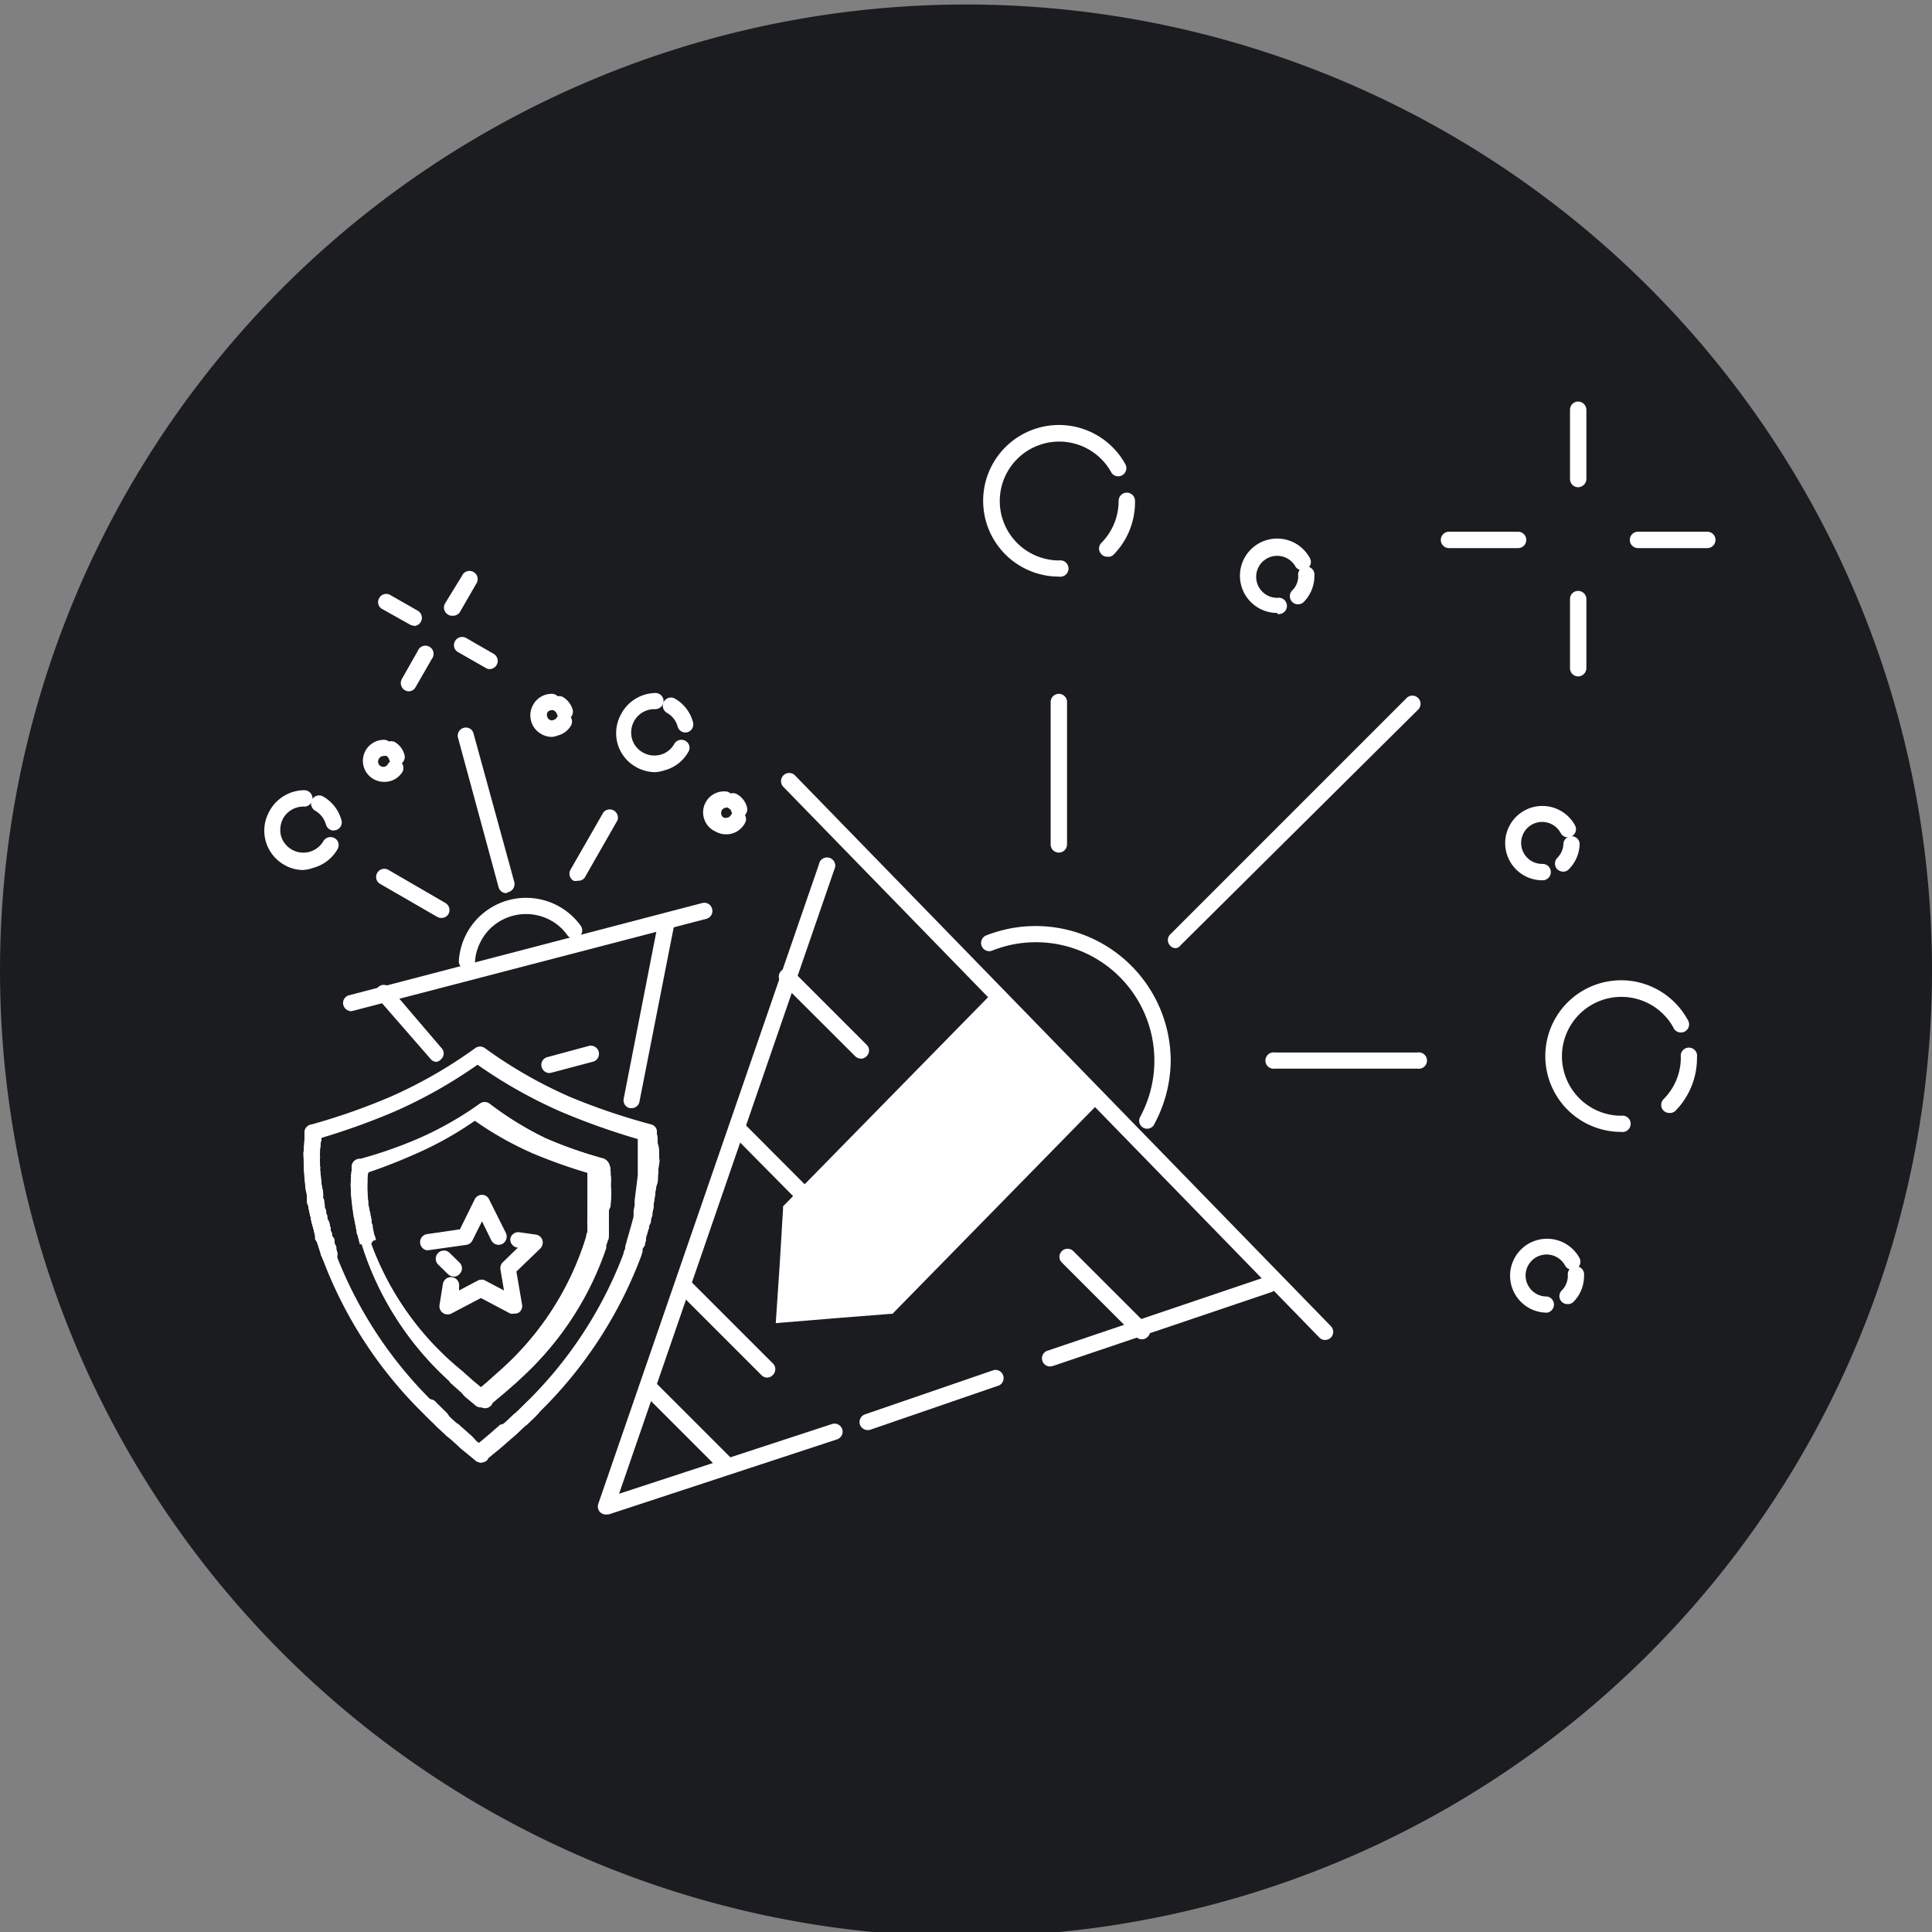 <svg width="92" height="92" fill="none" xmlns="http://www.w3.org/2000/svg"><rect width="100%" height="100%" fill="#808080" stroke="none"/><path d="M92 46A46 46 0 1 1 .001 46 46 46 0 0 1 92 46Z" fill="#1A1C20"/><path d="M28.86 72.121a.41.41 0 0 1-.28-.11.39.39 0 0 1-.09-.4L39 41.151a.388.388 0 0 1 .51-.298.389.389 0 0 1 .22.548l-10.25 29.73 10.14-3.32a.384.384 0 1 1 .24.73L29 72.111l-.14.01ZM41.32 68.1a.4.4 0 0 1-.37-.26.39.39 0 0 1 .24-.49l6.14-2.11a.39.39 0 0 1 .25.73l-6.13 2.11a.32.32 0 0 1-.13.02ZM50 65.07a.38.38 0 0 1-.36-.26.38.38 0 0 1 .24-.49l10.35-3.5a.39.39 0 1 1 .25.73l-10.35 3.5-.13.02Z" fill="#fff"/><path d="M63.092 63.808a.358.358 0 0 1-.27-.12l-25.54-26.24a.39.39 0 0 1 .56-.54l25.53 26.24a.39.39 0 0 1 0 .55.39.39 0 0 1-.28.11ZM56.001 45.15a.35.35 0 0 1-.27-.11.38.38 0 0 1 0-.55l11.27-11.27a.39.39 0 0 1 .55.55L56.231 45a.35.35 0 0 1-.23.15Zm-5.58-4.55a.39.39 0 0 1-.39-.38v-6.79a.39.39 0 0 1 .78 0v6.79a.39.39 0 0 1-.39.38ZM67.5 50.888h-6.79a.39.39 0 1 1 0-.77h6.79a.39.39 0 1 1 0 .77Zm7.652-27.687a.39.39 0 0 1-.39-.39v-3.3a.39.39 0 0 1 .39-.39.4.4 0 0 1 .39.39v3.3a.4.4 0 0 1-.39.39Zm0 9.009a.39.39 0 0 1-.39-.39v-3.3a.379.379 0 0 1 .39-.38.39.39 0 0 1 .39.38v3.3a.4.4 0 0 1-.39.39ZM72.31 26.1H69a.39.39 0 1 1 0-.78h3.29a.39.39 0 0 1 0 .78h.02Zm8.97 0H78a.39.39 0 1 1 0-.78h3.3a.39.39 0 0 1 0 .78h-.02Zm-28.562.41a.358.358 0 0 1-.27-.12.38.38 0 0 1 0-.54 2.84 2.84 0 0 0 .82-2 .39.39 0 1 1 .78 0 3.559 3.559 0 0 1-1 2.54.36.36 0 0 1-.33.12Zm-2.288.948a3.61 3.61 0 1 1 3.16-5.35.39.39 0 0 1-.448.559.38.38 0 0 1-.233-.189 2.83 2.83 0 1 0-2.48 4.21.39.39 0 1 1 0 .77Zm29.059 25.541a.4.4 0 0 1-.27-.11.39.39 0 0 1 0-.55 2.8 2.8 0 0 0 .82-2 .39.39 0 1 1 .77 0 3.59 3.59 0 0 1-1 2.53.39.39 0 0 1-.32.13Zm-2.29.901a3.61 3.61 0 1 1 3.16-5.35.388.388 0 0 1-.13.57.39.39 0 0 1-.55-.2 2.83 2.83 0 1 0-2.48 4.21.39.39 0 1 1 0 .77ZM74.44 41.508a.43.43 0 0 1-.28-.11.39.39 0 0 1 0-.55 1 1 0 0 0 .29-.7.39.39 0 0 1 .77 0 1.74 1.74 0 0 1-.51 1.24.358.358 0 0 1-.27.12Z" fill="#fff"/><path d="M73.458 41.919a1.77 1.77 0 1 1 1.54-2.62.379.379 0 0 1-.15.52.382.382 0 0 1-.53-.15 1 1 0 1 0-.86 1.47.39.39 0 1 1 0 .78ZM61.81 28.779a.39.39 0 0 1-.28-.66.94.94 0 0 0 .29-.69.389.389 0 0 1 .549-.416.389.389 0 0 1 .221.416c0 .464-.183.91-.51 1.24a.39.39 0 0 1-.27.11Z" fill="#fff"/><path d="M60.83 29.188a1.771 1.771 0 1 1 1.54-2.62.38.38 0 0 1-.15.53.39.39 0 0 1-.52-.1 1 1 0 1 0-.87 1.47.39.39 0 1 1 0 .77v-.05ZM74.64 62.1a.38.38 0 0 1-.27-.65 1 1 0 0 0 .29-.7.39.39 0 1 1 .77 0 1.74 1.74 0 0 1-.51 1.25.377.377 0 0 1-.28.1Z" fill="#fff"/><path d="M73.67 62.508a1.76 1.76 0 1 1 1.54-2.61.381.381 0 0 1-.15.52.39.39 0 0 1-.53-.15 1 1 0 1 0-.86 1.47.39.39 0 0 1 0 .77Zm-39.14 7.57a.43.43 0 0 1-.28-.11l-3.56-3.56a.39.39 0 1 1 .55-.55l3.56 3.56a.39.39 0 0 1 0 .55.39.39 0 0 1-.27.11Zm-17.8-21.926a.4.4 0 0 1-.38-.29.381.381 0 0 1 .28-.47l16.81-4.39a.38.38 0 0 1 .47.28.379.379 0 0 1-.27.47l-16.82 4.38-.09.02Z" fill="#fff"/><path d="M20.8 50.562a.359.359 0 0 1-.29-.13L18 47.552a.38.38 0 0 1 0-.54.39.39 0 0 1 .55 0l2.46 2.88a.368.368 0 0 1 0 .54.38.38 0 0 1-.21.13Zm9.3 2.208H30a.38.38 0 0 1-.3-.45l1.61-8.24a.39.39 0 1 1 .76.14l-1.62 8.24a.38.38 0 0 1-.35.31Zm-5.99-10.239a.38.38 0 0 1-.37-.29l-1.93-7.11a.381.381 0 0 1 .27-.47.371.371 0 0 1 .47.27l1.94 7.07a.4.4 0 0 1-.28.48l-.1.05Zm-3.109 1.179a.39.39 0 0 1-.2-.06l-2.7-1.56a.38.38 0 0 1-.14-.52.39.39 0 0 1 .53-.15l2.72 1.58a.39.39 0 0 1 .14.53.38.38 0 0 1-.35.18Zm6.498-1.77a.34.34 0 0 1-.19 0 .39.39 0 0 1-.14-.53l1.56-2.72a.39.39 0 0 1 .67.38l-1.56 2.73a.389.389 0 0 1-.34.14Zm-7.79-12.15a.34.34 0 0 1-.19-.05l-1.32-.74a.367.367 0 0 1-.191-.38.369.369 0 0 1 .05-.14.38.38 0 0 1 .52-.15l1.33.76a.39.39 0 0 1-.2.72v-.02Zm3.619 2.071a.32.32 0 0 1-.19-.05l-1.33-.76a.379.379 0 0 1-.14-.52.39.39 0 0 1 .53-.15l1.32.76a.39.39 0 0 1-.19.72Zm-3.856 1.059a.41.41 0 0 1-.19-.05.4.4 0 0 1-.15-.53l.76-1.34a.39.39 0 1 1 .67.38l-.76 1.32a.38.38 0 0 1-.33.22Zm2.058-3.6a.32.32 0 0 1-.19-.05.39.39 0 0 1-.15-.53l.81-1.32a.389.389 0 0 1 .553-.18.39.39 0 0 1 .117.57l-.76 1.32a.39.39 0 0 1-.38.19Zm-5.64 10.23a.39.39 0 0 1-.37-.29 1.1 1.1 0 0 0-.52-.66.4.4 0 0 1-.14-.53.39.39 0 0 1 .53-.14 1.858 1.858 0 0 1 .87 1.13.379.379 0 0 1-.27.47l-.1.02Z" fill="#fff"/><path d="M14.45 41.429a1.77 1.77 0 0 1-.92-.25 1.87 1.87 0 0 1-.7-2.55 1.9 1.9 0 0 1 1.66-1 .39.39 0 0 1 0 .78 1.11 1.11 0 0 0-1 .55 1.17 1.17 0 0 0-.11.84 1.11 1.11 0 0 0 1.356.765 1.1 1.1 0 0 0 .665-.515.4.4 0 0 1 .53-.14.381.381 0 0 1 .14.53 1.89 1.89 0 0 1-1.13.88 2.069 2.069 0 0 1-.49.11Zm18.19-6.549a.38.38 0 0 1-.37-.28 1.07 1.07 0 0 0-.52-.66.39.39 0 0 1 .247-.721c.051.007.1.025.143.051a1.82 1.82 0 0 1 .86 1.12.39.39 0 0 1-.27.48l-.09.01Z" fill="#fff"/><path d="M31.2 36.77a1.87 1.87 0 0 1-.92-.25 1.84 1.84 0 0 1-.88-1.14 1.86 1.86 0 0 1 .18-1.38 1.88 1.88 0 0 1 1.63-1 .39.39 0 0 1 .39.39.4.4 0 0 1-.4.38 1.1 1.1 0 0 0-1 .56c-.141.253-.18.55-.11.83a1.089 1.089 0 0 0 .52.67c.254.146.556.186.84.11a1.07 1.07 0 0 0 .66-.52.39.39 0 0 1 .53-.14.37.37 0 0 1 .14.52 1.841 1.841 0 0 1-1.13.88c-.146.05-.297.08-.45.09Zm-4.31-2.488a.38.38 0 0 1-.37-.28.26.26 0 0 0-.12-.15.39.39 0 0 1 .39-.67c.232.134.404.353.48.61a.4.4 0 0 1-.27.48l-.11.01Z" fill="#fff"/><path d="M26.28 35.09a1 1 0 0 1-.51-.14.999.999 0 0 1-.48-.62 1.001 1.001 0 0 1 .1-.77 1 1 0 0 1 .89-.52.39.39 0 1 1 0 .78.23.23 0 0 0-.22.12.25.25 0 0 0 0 .19.23.23 0 0 0 .12.15.21.21 0 0 0 .19 0 .29.29 0 0 0 .15-.12.381.381 0 0 1 .52-.14.39.39 0 0 1 .15.53 1 1 0 0 1-.62.47.838.838 0 0 1-.29.07Zm-7.39 1.33a.38.38 0 0 1-.37-.28.26.26 0 0 0-.12-.14.39.39 0 0 1 .39-.67 1 1 0 0 1 .47.61.39.39 0 0 1-.27.48h-.1Z" fill="#fff"/><path d="M18.281 37.23a1 1 0 1 1 0-2 .371.371 0 0 1 .38.39.4.4 0 0 1-.39.38.26.26 0 0 0-.22.12.251.251 0 0 0 .175.396.251.251 0 0 0 .255-.145.392.392 0 0 1 .68.39 1 1 0 0 1-.88.47Zm16.92 1.698a.38.38 0 0 1-.37-.28.23.23 0 0 0-.12-.15.39.39 0 0 1-.14-.53.378.378 0 0 1 .378-.196.38.38 0 0 1 .142.046 1 1 0 0 1 .48.62.381.381 0 0 1-.27.47l-.1.02Z" fill="#fff"/><path d="M34.58 39.73a1 1 0 0 1-.5-.13 1 1 0 0 1 .51-1.91.39.39 0 0 1 0 .77.25.25 0 0 0-.24.32.21.21 0 0 0 .11.15.25.25 0 0 0 .19 0 .22.22 0 0 0 .15-.11.4.4 0 0 1 .53-.15.381.381 0 0 1 .14.53 1 1 0 0 1-.89.53Zm2.551 20.451-.19 2.82a.07.07 0 0 0 .06 0l2.79-.23 2.65-.21a.09.09 0 0 0 .06 0l10-10.21a.08.08 0 0 0 0-.11l-5.1-5a.07.07 0 0 0-.055-.026.07.07 0 0 0-.055.026l-10 10.2a.09.09 0 0 0 0 .06l-.16 2.68ZM26.16 51.098a.39.39 0 0 1-.33-.584.38.38 0 0 1 .24-.176l2-.54a.39.39 0 0 1 .2.75l-2 .53-.11.02ZM14.9 54.46h-.05a.4.4 0 0 1-.34-.43h.39-.39a.38.38 0 0 1 .43-.32.38.38 0 0 1 .33.43h-.36l.36.06a.39.39 0 0 1-.37.26Z" fill="#fff"/><path d="M14.9 54.399h-.05a.38.38 0 0 1-.33-.38v-.02a.39.39 0 0 1 .43-.34.37.37 0 0 1 .34.36v.09a.4.4 0 0 1-.39.29Z" fill="#fff"/><path d="M14.902 54.421h-.05a.38.38 0 0 1-.34-.37v-.05a.38.38 0 0 1 .44-.32.39.39 0 0 1 .33.38.13.13 0 0 1 0 .06.4.4 0 0 1-.38.3Z" fill="#fff"/><path d="M14.891 54.482a.37.37 0 0 1-.34-.38v-.1a.39.39 0 0 1 .44-.33.39.39 0 0 1 .33.38v.06a.39.39 0 0 1-.43.37Z" fill="#fff"/><path d="M14.88 54.56a.38.38 0 0 1-.34-.38h.38l-.38-.06a.39.39 0 0 1 .76-.062.38.38 0 0 1 .01.152h-.38l.38.06a.38.38 0 0 1-.43.29Z" fill="#fff"/><path d="M14.89 54.528h-.05a.4.4 0 0 1-.34-.39v-.08a.38.38 0 0 1 .43-.34.39.39 0 0 1 .34.38v.09a.39.39 0 0 1-.38.34Z" fill="#fff"/><path d="M14.911 54.33h-.06a.38.38 0 0 1-.32-.38v-.09a.368.368 0 0 1 .44-.31.38.38 0 0 1 .32.38V54a.38.38 0 0 1-.38.33Zm15.969.001a.39.39 0 0 1-.38-.33.13.13 0 0 1 0-.06.4.4 0 0 1 .465-.392.372.372 0 0 1 .295.292v.06a.38.38 0 0 1-.33.38l-.05.05Z" fill="#fff"/><path d="M30.879 54.34a.39.39 0 0 1-.38-.34.39.39 0 0 1 .29-.45.39.39 0 0 1 .45.29.37.37 0 0 1-.31.44l-.05.06Zm-15.969.009h-.06a.244.244 0 0 1-.12 0 .38.38 0 0 1-.21-.32.132.132 0 0 1 0-.06l.76.12a.4.4 0 0 1-.37.26Z" fill="#fff"/><path d="M30.88 54.36a.39.39 0 0 1-.38-.36.381.381 0 0 1 .33-.43.38.38 0 0 1 .43.32.4.4 0 0 1-.33.44l-.05.03Zm-15.97-.02h-.06a.39.39 0 0 1 .1-.77.39.39 0 0 1 .35.42.38.38 0 0 1-.39.35Zm-.07 1.05a.4.4 0 0 1-.38-.39v-.1a.38.38 0 0 1 .39-.38.4.4 0 0 1 .38.39V55a.39.39 0 0 1-.39.39Z" fill="#fff"/><path d="M14.85 55.1a.39.39 0 0 1-.37-.39v-.09a.39.39 0 0 1 .39-.37.39.39 0 0 1 .37.39v.08a.39.39 0 0 1-.39.38Z" fill="#fff"/><path d="M14.85 55.151a.378.378 0 0 1-.38-.4.4.4 0 0 1 .542-.354.361.361 0 0 1 .227.344v.06a.38.38 0 0 1-.39.35Z" fill="#fff"/><path d="M15.239 54.629h-.77a.39.39 0 0 1 .77 0v.05-.05Z" fill="#fff"/><path d="M14.839 55.24a.39.39 0 0 1-.37-.39v-.09a.39.39 0 0 1 .4-.37.38.38 0 0 1 .37.38v.1a.4.4 0 0 1-.4.37Z" fill="#fff"/><path d="M14.84 55.3a.4.4 0 0 1-.38-.39v-.07a.38.38 0 0 1 .38-.38.4.4 0 0 1 .38.39.39.39 0 0 1-.38.45Z" fill="#fff"/><path d="M14.85 55.002a.39.39 0 0 1-.37-.39v-.1a.38.38 0 0 1 .667-.246.39.39 0 0 1 .104.266v.1a.39.39 0 0 1-.4.37Z" fill="#fff"/><path d="M14.88 54.64a.39.39 0 0 1-.36-.41.39.39 0 0 1 .757-.07.381.381 0 0 1 .013.15.39.39 0 0 1-.41.33Z" fill="#fff"/><path d="M15.27 54.241h-.39l-.38-.06a.39.39 0 0 1 .77.09v-.03Z" fill="#fff"/><path d="M14.872 54.718a.38.38 0 0 1-.36-.38v-.12a.39.39 0 0 1 .77 0v.11a.37.37 0 0 1-.251.373.378.378 0 0 1-.16.017Z" fill="#fff"/><path d="M14.86 54.89a.4.4 0 0 1-.36-.39h.39-.39.78-.39.38a.38.38 0 0 1-.41.39Z" fill="#fff"/><path d="M14.858 54.85a.39.39 0 0 1-.37-.39v-.13a.4.4 0 0 1 .41-.33.382.382 0 0 1 .35.42v.1a.4.4 0 0 1-.39.33Z" fill="#fff"/><path d="M14.872 54.73a.37.37 0 0 1-.36-.37.39.39 0 0 1 .39-.36.38.38 0 0 1 .36.38.38.38 0 0 1-.39.35Zm.418-.731h-.38l-.39-.06a.4.4 0 0 1 .48-.34.38.38 0 0 1 .33.37l-.04.03ZM31 55.15a.39.39 0 0 1-.39-.37v-.07a.39.39 0 0 1 .519-.367.38.38 0 0 1 .25.348v.06a.38.38 0 0 1-.37.4H31Z" fill="#fff"/><path d="M31 55.22a.38.38 0 0 1-.39-.36v-.08a.39.39 0 0 1 .77 0v.06a.39.39 0 0 1-.37.4l-.01-.02Z" fill="#fff"/><path d="M31 55.3a.4.4 0 0 1-.39-.39.4.4 0 0 1 .38-.39.4.4 0 0 1 .39.38v.07a.4.4 0 0 1-.39.39l.01-.06Z" fill="#fff"/><path d="M31 55.391a.4.4 0 0 1-.39-.39v-.08a.4.4 0 0 1 .38-.39.39.39 0 0 1 .4.38v.09a.4.4 0 0 1-.39.39Z" fill="#fff"/><path d="M30.939 55.099a.39.39 0 0 1-.38-.38v-.09a.39.39 0 0 1 .36-.39.39.39 0 0 1 .41.37v.09a.39.39 0 0 1-.37.4h-.02Z" fill="#fff"/><path d="M30.939 54.998a.38.38 0 0 1-.38-.38v-.06a.39.39 0 0 1 .37-.39.4.4 0 0 1 .41.37v.06a.4.4 0 0 1-.34.4h-.06Z" fill="#fff"/><path d="M30.94 55.002a.39.39 0 0 1-.39-.37v-.1a.39.39 0 0 1 .642-.297.38.38 0 0 1 .129.267v.11a.39.39 0 0 1-.32.39h-.06Z" fill="#fff"/><path d="M30.89 54.38a.4.4 0 0 1-.39-.38.4.4 0 0 1 .33-.39.39.39 0 0 1 .44.32V54a.38.38 0 0 1-.33.38h-.05Zm.111 1.41a.39.39 0 0 1-.38-.39.41.41 0 0 1 .38-.4.38.38 0 0 1 .37.38v.07a.38.38 0 0 1-.37.34Z" fill="#fff"/><path d="M31.001 55.72a.38.38 0 0 1-.38-.38v-.11a.39.39 0 0 1 .78 0v.1a.382.382 0 0 1-.4.39Z" fill="#fff"/><path d="M31.001 55.62a.4.4 0 0 1-.38-.39h.78v.05a.4.4 0 0 1-.4.34Z" fill="#fff"/><path d="M30.94 55.918a.38.38 0 0 1-.37-.38v-.14a.391.391 0 0 1 .43-.4.38.38 0 0 1 .37.38v.15a.391.391 0 0 1-.43.39Z" fill="#fff"/><path d="M31 55.45a.39.39 0 0 1-.39-.39V55a.39.39 0 1 1 .78 0v.06a.39.39 0 0 1-.39.39Zm-.098-.969a.37.37 0 0 1-.38-.33.39.39 0 0 1 .726-.233.382.382 0 0 1 .044.143.4.4 0 0 1-.33.43l-.06-.01Z" fill="#fff"/><path d="M30.908 54.56a.39.39 0 0 1-.39-.35.4.4 0 0 1 .34-.44.38.38 0 0 1 .43.33v.08a.4.4 0 0 1-.36.38h-.02Z" fill="#fff"/><path d="M30.51 54.119a.381.381 0 0 1 .34-.42.381.381 0 0 1 .43.33l-.77.09Z" fill="#fff"/><path d="M30.91 54.53a.39.39 0 0 1-.39-.35.39.39 0 0 1 .627-.301.381.381 0 0 1 .143.261v.08a.39.39 0 0 1-.35.39l-.03-.08Z" fill="#fff"/><path d="M30.892 54.399a.38.38 0 0 1-.38-.33.4.4 0 0 1 .32-.45.377.377 0 0 1 .387.171.38.38 0 0 1 .053.139.089.089 0 0 1 0 .05.39.39 0 0 1-.34.38l-.04.04Z" fill="#fff"/><path d="M30.529 54.3a.39.39 0 0 1 .36-.42.4.4 0 0 1 .41.36h-.39.39-.39.39l-.77.06Z" fill="#fff"/><path d="M30.54 54.39a.4.4 0 0 1 .36-.4.38.38 0 0 1 .41.35h-.39.39l-.77.05Z" fill="#fff"/><path d="M30.928 54.848a.38.38 0 0 1-.38-.36v-.1a.39.39 0 1 1 .77-.06v.13a.39.39 0 0 1-.36.39h-.03Z" fill="#fff"/><path d="M30.93 54.88a.38.38 0 0 1-.38-.36h.38-.38a.39.39 0 0 1 .77 0 .39.39 0 0 1-.36.4l-.03-.04Z" fill="#fff"/><path d="M30.91 54.621a.39.39 0 0 1-.38-.35v-.05a.392.392 0 0 1 .63-.347.381.381 0 0 1 .14.257v.1a.38.38 0 0 1-.35.38l-.04.01Z" fill="#fff"/><path d="M30.92 54.711a.37.37 0 0 1-.38-.34v-.11a.39.39 0 0 1 .77 0v.09a.4.4 0 0 1-.35.4l-.04-.04Z" fill="#fff"/><path d="M31 55.55a.4.4 0 0 1-.39-.39v-.09a.39.39 0 0 1 .78 0v.1a.39.39 0 0 1-.39.38Zm-15.399 4.29a.39.39 0 0 1-.37-.27l-.06-.19a.249.249 0 0 1 0-.12.39.39 0 0 1 .27-.37.39.39 0 0 1 .48.25l.06.19c.01.04.01.081 0 .12a.4.4 0 0 1-.26.37l-.12.02Z" fill="#fff"/><path d="M15.63 59.998a.38.38 0 0 1-.36-.26v-.12a.502.502 0 0 1 0-.12.4.4 0 0 1 .26-.37.39.39 0 0 1 .49.25v.11a.505.505 0 0 1 0 .13.38.38 0 0 1-.26.36.27.27 0 0 1-.13.02Z" fill="#fff"/><path d="M15.532 59.65a.38.38 0 0 1-.36-.27v-.12a.502.502 0 0 1 0-.12.39.39 0 0 1 .76-.11v.11a.601.601 0 0 1 0 .12.38.38 0 0 1-.27.37l-.13.02Z" fill="#fff"/><path d="M15.5 59.531a.39.39 0 0 1-.37-.27l-.06-.19a.369.369 0 0 1 0-.11.38.38 0 0 1 .75-.1l.06.17a.41.41 0 0 1-.26.48l-.12.02Zm5.501 8.401a.4.4 0 0 1-.27-.11c-.17-.16-.34-.32-.5-.49a.39.39 0 1 1 .55-.54l.49.48c.07.072.11.169.11.27a.38.38 0 0 1-.1.27.39.39 0 0 1-.28.12Z" fill="#fff"/><path d="M15.71 60.17a.38.38 0 0 1-.36-.26 2.013 2.013 0 0 1-.08-.22.39.39 0 1 1 .73-.25l.07.21a.31.31 0 0 1 0 .13.4.4 0 0 1-.26.37l-.1.02Zm-.381-1.228a.38.38 0 0 1-.38-.29v-.15a.38.38 0 0 1 0-.1.38.38 0 0 1 .29-.38.383.383 0 0 1 .404.135.38.38 0 0 1 .066.135v.16a.38.38 0 0 1 0 .1.39.39 0 0 1-.28.38l-.1.01Z" fill="#fff"/><path d="M15.28 58.77a.38.38 0 0 1-.37-.29v-.12a.277.277 0 0 1 0-.09.39.39 0 0 1 .76-.09v.2a.4.4 0 0 1-.29.38l-.1.01ZM21.049 68a.39.39 0 0 1-.27-.1l-.1-.1a.36.36 0 0 1-.12-.28.39.39 0 0 1 .65-.28l.1.1a.38.38 0 0 1 .12.28.37.37 0 0 1-.228.349.39.39 0 0 1-.152.031Z" fill="#fff"/><path d="M15.438 59.351a.39.39 0 0 1-.37-.28l.37-.11-.38.09v-.1a.43.43 0 0 1 0-.11.39.39 0 0 1 .76-.1v.09a.356.356 0 0 1 0 .1.4.4 0 0 1-.28.38l-.1.04Z" fill="#fff"/><path d="M15.249 58.658a.38.38 0 0 1-.37-.29l-.05-.19a.39.39 0 0 1 .76-.18v.17c.005.03.005.06 0 .09a.4.4 0 0 1-.29.38l-.05.02Z" fill="#fff"/><path d="M15.358 59.062a.38.38 0 0 1-.37-.28v-.13a.31.31 0 0 1 0-.1.38.38 0 0 1 .578-.327.4.4 0 0 1 .182.227v.12a.356.356 0 0 1 0 .1.38.38 0 0 1-.29.37l-.1.02Z" fill="#fff"/><path d="M15.41 59.23A.38.38 0 0 1 15 59v-.18a.3.3 0 0 1 0-.1.39.39 0 0 1 .76-.1v.17a.342.342 0 0 1 0 .1.38.38 0 0 1-.28.37l-.07-.03Z" fill="#fff"/><path d="M15.212 58.48a.39.39 0 0 1-.38-.3v-.1a.22.22 0 0 1 0-.08.39.39 0 0 1 .45-.386.38.38 0 0 1 .31.296v.18a.39.39 0 0 1-.3.38l-.08.01Zm8.979 10.06a.37.37 0 0 1-.29-.13.351.351 0 0 1-.1-.25.359.359 0 0 1 .13-.29l.07-.07a.37.37 0 0 1 .64.26.399.399 0 0 1-.12.29l-.08.07a.39.39 0 0 1-.25.12Z" fill="#fff"/><path d="M23.628 69a.371.371 0 0 1-.29-.14.351.351 0 0 1-.1-.25.371.371 0 0 1 .14-.29l.55-.48a.382.382 0 0 1 .54 0 .349.349 0 0 1 .1.26.379.379 0 0 1-.12.28l-.57.5a.38.38 0 0 1-.25.12Z" fill="#fff"/><path d="M24.27 68.469a.369.369 0 0 1-.29-.13.378.378 0 0 1 0-.54l.47-.44a.39.39 0 0 1 .53.56l-.48.45a.39.39 0 0 1-.23.1Z" fill="#fff"/><path d="M24.841 67.93a.358.358 0 0 1-.27-.12.35.35 0 0 1-.11-.27.389.389 0 0 1 .12-.28l.48-.47a.4.4 0 0 1 .55 0 .43.43 0 0 1 .11.28.35.35 0 0 1-.11.27c-.16.17-.33.33-.5.49a.39.39 0 0 1-.27.1Z" fill="#fff"/><path d="M24.75 68a.4.4 0 0 1-.29-.12.37.37 0 0 1-.1-.26.38.38 0 0 1 .12-.28l.1-.09a.372.372 0 0 1 .54 0 .34.34 0 0 1 .11.26.36.36 0 0 1-.12.28l-.1.1a.37.37 0 0 1-.26.11Zm-1.25 1.14a.41.41 0 0 1-.3-.14.38.38 0 0 1 .05-.54l.13-.11a.38.38 0 0 1 .614.116.349.349 0 0 1 .025.135.41.41 0 0 1-.14.3l-.13.11a.38.38 0 0 1-.25.13ZM22.16 69a.38.38 0 0 1-.25-.09l-.56-.5a.38.38 0 0 1 0-.54.37.37 0 0 1 .54 0l.54.48a.381.381 0 0 1 .05.54.411.411 0 0 1-.32.11Z" fill="#fff"/><path d="M21.52 68.47a.39.39 0 0 1-.25-.1l-.49-.45a.389.389 0 0 1-.01-.55.378.378 0 0 1 .54 0l.47.43a.39.39 0 0 1 .03.55.391.391 0 0 1-.29.12Z" fill="#fff"/><path d="M21.61 68.54a.35.35 0 0 1-.26-.1l-.09-.07a.4.4 0 0 1-.12-.29.37.37 0 0 1 .376-.377.381.381 0 0 1 .275.118l.08.07a.4.4 0 0 1 .095.425.351.351 0 0 1-.075.115.35.35 0 0 1-.28.11Zm1.292 1.101a.39.39 0 0 1-.31-.15.43.43 0 0 1-.08-.24.39.39 0 0 1 .14-.3l.6-.49a.39.39 0 0 1 .55 0 .39.39 0 0 1-.05.55l-.61.5a.38.38 0 0 1-.24.13Z" fill="#fff"/><path d="M22.291 69.142a.4.4 0 0 1-.25-.09l-.13-.11a.39.39 0 0 1-.13-.3.38.38 0 0 1 .63-.29l.13.11a.372.372 0 0 1 .14.29.38.38 0 0 1-.225.351.41.41 0 0 1-.165.039Z" fill="#fff"/><path d="M22.9 69.64a.4.4 0 0 1-.25-.09l-.61-.5a.39.39 0 0 1-.13-.3.4.4 0 0 1 .09-.25.38.38 0 0 1 .54 0l.6.49a.39.39 0 0 1 .14.3.37.37 0 0 1-.08.24.381.381 0 0 1-.3.11Zm-8.05-13.851a.39.39 0 0 1-.39-.37v-.05a.4.4 0 0 1 .38-.4.39.39 0 0 1 .39.37v.06a.39.39 0 0 1-.37.39h-.01Z" fill="#fff"/><path d="M14.48 55.86h.39-.39.39-.39v-.06a.39.39 0 0 1 .77 0h-.38l-.39.06Z" fill="#fff"/><path d="M14.878 56.36a.39.39 0 0 1-.39-.35v-.17a.39.39 0 0 1 .77 0V56a.37.37 0 0 1-.35.38l-.03-.02Z" fill="#fff"/><path d="M14.86 56.161a.38.38 0 0 1-.38-.36 1.335 1.335 0 0 1 0-.2.39.39 0 0 1 .77 0c-.005.06-.005.12 0 .18a.38.38 0 0 1-.36.38h-.03Z" fill="#fff"/><path d="M14.85 56a.37.37 0 0 1-.38-.34.39.39 0 1 1 .77 0 .4.4 0 0 1-.37.4l-.02-.06Z" fill="#fff"/><path d="M14.892 56.57a.39.39 0 0 1-.38-.35v-.17a.37.37 0 0 1 .35-.38.39.39 0 0 1 .42.35v.17a.39.39 0 0 1-.35.38h-.04Z" fill="#fff"/><path d="M14.88 56.44a.38.38 0 0 1-.38-.36V56a.39.39 0 0 1 .77 0v.1a.39.39 0 0 1-.36.39l-.03-.05Zm.312 1.94a.39.39 0 0 1-.38-.3c0-.07 0-.14-.05-.21v-.08a.39.39 0 0 1 .3-.38.39.39 0 0 1 .46.3v.2c.005.03.005.06 0 .09a.38.38 0 0 1-.3.37l-.03.01Z" fill="#fff"/><path d="M14.849 55.932a.38.38 0 0 1-.38-.37v-.15a.38.38 0 0 1 .38-.38.37.37 0 0 1 .39.37v.14a.39.39 0 0 1-.37.39h-.02Z" fill="#fff"/><path d="M14.84 55.61a.38.38 0 0 1-.38-.38v-.06a.38.38 0 0 1 .38-.38.39.39 0 0 1 .39.38v.06a.38.38 0 0 1-.38.38h-.01Z" fill="#fff"/><path d="M14.46 55.17v-.1a.39.39 0 0 1 .78 0v.1h-.78Zm.44 1.491a.39.39 0 0 1-.38-.35v-.12a.39.39 0 0 1 .35-.39.4.4 0 0 1 .42.35v.13a.39.39 0 0 1-.35.38h-.04Z" fill="#fff"/><path d="M14.841 55.72a.38.38 0 0 1-.38-.37v-.12a.378.378 0 0 1 .38-.39.38.38 0 0 1 .39.38v.11a.37.37 0 0 1-.37.38l-.02.01Z" fill="#fff"/><path d="M14.84 55.45a.39.39 0 0 1-.39-.39V55a.39.39 0 1 1 .77 0v.06a.39.39 0 0 1-.38.39Zm.16 2.061a.4.4 0 0 1-.39-.32v-.19a.381.381 0 1 1 .76-.06v.21a.38.38 0 0 1-.32.38l-.05-.02Z" fill="#fff"/><path d="M15 57.599a.38.38 0 0 1-.38-.32v-.09a.172.172 0 0 1 0-.07.39.39 0 0 1 .32-.38.4.4 0 0 1 .45.32v.09a.169.169 0 0 1 0 .07.39.39 0 0 1-.33.38H15Z" fill="#fff"/><path d="M15.079 57.858a.38.38 0 0 1-.38-.32v-.06a.22.22 0 0 1 0-.08.39.39 0 0 1 .3-.4.4.4 0 0 1 .46.31v.14a.39.39 0 0 1-.31.38l-.07.03Zm-.158-1.068a.39.39 0 0 1-.39-.34v-.18a.39.39 0 0 1 .77 0v.17a.38.38 0 0 1-.34.38l-.04-.03Z" fill="#fff"/><path d="M15.129 58.122a.39.39 0 0 1-.38-.31 2.545 2.545 0 0 1-.05-.27.169.169 0 0 1 0-.07.39.39 0 0 1 .31-.38.4.4 0 0 1 .46.31v.33a.39.39 0 0 1-.31.38l-.03.01Z" fill="#fff"/><path d="M15.142 58.18a.39.39 0 0 1-.38-.31v-.06a.22.22 0 0 1 0-.08.39.39 0 0 1 .77-.08v.06a.22.22 0 0 1 0 .08.39.39 0 0 1-.31.38l-.08.01Z" fill="#fff"/><path d="M15.06 57.79a.39.39 0 0 1-.38-.32l.39-.07-.39.07v-.19a.39.39 0 0 1 .76-.13v.18a.4.4 0 0 1-.32.45l-.06.01Z" fill="#fff"/><path d="M14.939 57.002a.39.39 0 0 1-.38-.34v-.14a.39.39 0 0 1 .34-.38.37.37 0 0 1 .43.34v.17a.4.4 0 0 1-.33.35h-.06Z" fill="#fff"/><path d="M15.001 57.36a.39.39 0 0 1-.38-.33v-.16a.39.39 0 0 1 .77-.06v.1a.13.13 0 0 1 0 .06.39.39 0 0 1-.33.38l-.06.01Z" fill="#fff"/><path d="M14.931 56.892a.41.41 0 0 1-.39-.34v-.1a.391.391 0 0 1 .631-.348.381.381 0 0 1 .14.258v.14a.38.38 0 0 1-.33.38l-.05.01Z" fill="#fff"/><path d="m14.57 56.781.39-.05-.39.05.39-.05h-.39v-.13a.38.38 0 0 1 .34-.38.39.39 0 0 1 .43.34v.07l-.38.07-.39.08Z" fill="#fff"/><path d="M15 57.258a.4.4 0 0 1-.39-.33v-.15a.39.39 0 0 1 .77-.1v.19a.38.38 0 0 1-.33.38l-.05.01Zm15.82-.008h-.06a.39.39 0 0 1-.33-.38v-.14a.39.39 0 0 1 .77 0v.18a.39.39 0 0 1-.38.34Zm-2.17-1.31a.39.39 0 0 1-.38-.32.39.39 0 0 1 .31-.44.38.38 0 0 1 .42.25.151.151 0 0 1 0 .06.391.391 0 0 1-.32.45h-.03Zm-11.51-.008h-.06a.39.39 0 0 1-.33-.38v-.06a.39.39 0 0 1 .45-.31.37.37 0 0 1 .31.44.39.39 0 0 1-.37.31Z" fill="#fff"/><path d="M28.652 56a.39.39 0 0 1-.38-.32.38.38 0 0 1 .34-.42.4.4 0 0 1 .43.34.39.39 0 0 1-.33.43l-.06-.03Zm-11.522-.002h-.05a.39.39 0 0 1-.33-.44.39.39 0 0 1 .44-.32.4.4 0 0 1 .33.38v.07a.4.4 0 0 1-.39.31Z" fill="#fff"/><path d="M28.661 56a.38.38 0 0 1-.38-.33l.77-.12-.39.05.39-.05-.39.05.39-.05a.39.39 0 0 1-.33.44l-.06.01ZM17.13 56h-.05a.38.38 0 0 1-.33-.43l.38.05-.38-.05a.39.39 0 1 1 .77.11.39.39 0 0 1-.39.32Z" fill="#fff"/><path d="M17.14 56.001h-.05a.4.4 0 0 1-.34-.42.39.39 0 1 1 .38.48l.01-.06Zm11.54.19a.38.38 0 0 1-.38-.36v-.06l.77-.08h-.39.39-.39.39v.08a.38.38 0 0 1-.35.41l-.04.01Z" fill="#fff"/><path d="M28.678 56.23a.37.37 0 0 1-.37-.28.13.13 0 0 1 0-.06v-.06a.39.39 0 0 1 .35-.42.4.4 0 0 1 .42.36.39.39 0 0 1-.36.42l-.04.04Z" fill="#fff"/><path d="M28.689 56.332a.38.38 0 0 1-.38-.36v-.08a.4.4 0 0 1 .36-.41.38.38 0 0 1 .41.35h-.38.38-.38.38v.11a.4.4 0 0 1-.36.39h-.03Z" fill="#fff"/><path d="M28.669 56.07a.379.379 0 0 1-.38-.34.38.38 0 0 1 .33-.43.39.39 0 0 1 .44.33v.06a.38.38 0 0 1-.34.43l-.05-.05Z" fill="#fff"/><path d="M28.671 56.12a.39.39 0 0 1-.38-.35.39.39 0 0 1 .606-.367.38.38 0 0 1 .154.226.38.38 0 0 1-.35.42l-.03.07Z" fill="#fff"/><path d="M28.661 56a.39.39 0 0 1-.38-.34.4.4 0 0 1 .33-.45.38.38 0 0 1 .43.32.4.4 0 0 1-.34.43l-.04.04Z" fill="#fff"/><path d="M28.69 56.399a.38.38 0 0 1-.38-.37v-.03a.37.37 0 0 1 .36-.4.378.378 0 0 1 .41.36v.04a.38.38 0 0 1-.37.38l-.02.02Zm-11.599.301a.38.38 0 0 1-.38-.39v-.12a.39.39 0 1 1 .78 0v.11a.4.4 0 0 1-.4.4Z" fill="#fff"/><path d="M17.09 56.8a.39.39 0 0 1-.39-.39v-.1a.39.39 0 0 1 .39-.38.39.39 0 0 1 .39.38v.1a.39.39 0 0 1-.39.39Z" fill="#fff"/><path d="M17.089 56.5a.39.39 0 0 1-.37-.4V56a.4.4 0 0 1 .41-.37.38.38 0 0 1 .36.4v.1a.39.39 0 0 1-.4.37Z" fill="#fff"/><path d="M17.09 56.591a.4.4 0 0 1-.38-.39v-.1a.39.39 0 0 1 .77 0v.08a.4.4 0 0 1-.39.41Z" fill="#fff"/><path d="M17.09 57.001a.39.39 0 0 1-.38-.37v-.12a.4.4 0 0 1 .38-.39.4.4 0 0 1 .39.38v.11a.39.39 0 0 1-.37.39h-.02ZM30.94 56a.38.38 0 0 1-.37-.38v-.07a.39.39 0 0 1 .77 0 .4.4 0 0 1-.4.45Zm0-.43h.39-.39Z" fill="#fff"/><path d="M17.09 56.931a.4.4 0 0 1-.39-.38v-.13a.38.38 0 0 1 .39-.39.4.4 0 0 1 .39.38v.12a.4.4 0 0 1-.38.4h-.01Z" fill="#fff"/><path d="M17.11 56.19a.37.37 0 0 1-.35-.41v-.05a.39.39 0 0 1 .77.07v.06a.39.39 0 0 1-.42.33Z" fill="#fff"/><path d="M17.12 56.119a.39.39 0 0 1-.35-.42h.39-.38a.39.39 0 0 1 .77 0v.08a.39.39 0 0 1-.43.34Z" fill="#fff"/><path d="M17.489 55.868h-.77a.4.4 0 0 1 .42-.36.39.39 0 0 1 .35.42v-.06Z" fill="#fff"/><path d="M17.1 55.999h-.39a.371.371 0 0 1 .41-.36.39.39 0 0 1 .36.41l-.38-.05Z" fill="#fff"/><path d="M17.098 56.33a.38.38 0 0 1-.36-.39v-.11a.4.4 0 0 1 .42-.36.38.38 0 0 1 .35.42V56a.39.39 0 0 1-.41.33Zm11.602.471a.39.39 0 0 1-.38-.39v-.09a.38.38 0 0 1 .38-.38.38.38 0 0 1 .39.38v.11a.38.38 0 0 1-.39.37Zm-.269 2.197h-.08a.39.39 0 0 1-.3-.38.193.193 0 0 1 0-.08v-.18a.384.384 0 0 1 .75.17v.18a.39.39 0 0 1-.37.29Z" fill="#fff"/><path d="M28.38 59.151h-.09a.38.38 0 0 1-.28-.47v-.2a.39.39 0 0 1 .76.09c.004.03.004.06 0 .09v.21a.38.38 0 0 1-.39.28Z" fill="#fff"/><path d="M28.34 59.34h-.11A.38.38 0 0 1 28 59a.342.342 0 0 1 0-.1l.05-.18a.38.38 0 0 1 .47-.28.39.39 0 0 1 .28.47c0 .07 0 .13-.05.19a.39.39 0 0 1-.41.24Zm.24-1.112h-.06a.38.38 0 0 1-.32-.44v-.15a.39.39 0 0 1 .44-.33.4.4 0 0 1 .33.39v.221a.4.4 0 0 1-.39.31Z" fill="#fff"/><path d="M28.55 58.411h-.07a.39.39 0 0 1-.31-.45v-.18a.39.39 0 0 1 .44-.32.39.39 0 0 1 .33.38v.26a.39.39 0 0 1-.39.31Z" fill="#fff"/><path d="M28.519 58.582h-.08a.369.369 0 0 1-.3-.45v-.16a.382.382 0 0 1 .76.07v.07c.003.056.003.113 0 .17a.38.38 0 0 1-.38.3Z" fill="#fff"/><path d="M28.47 58.77h-.08a.39.39 0 0 1-.3-.38.19.19 0 0 1 0-.08 1.058 1.058 0 0 1 0-.19.39.39 0 0 1 .45-.31.39.39 0 0 1 .31.38.22.22 0 0 1 0 .08 1.42 1.42 0 0 1 0 .2.39.39 0 0 1-.38.3Z" fill="#fff"/><path d="M28.27 59.548h-.11a.401.401 0 0 1-.27-.37.369.369 0 0 1 0-.11l.06-.21a.391.391 0 0 1 .657-.143.39.39 0 0 1 .104.243.31.31 0 0 1 0 .1c-.017.075-.04.149-.07.22a.38.38 0 0 1-.37.27Zm1.808.622h-.13a.38.38 0 0 1-.25-.36.3.3 0 0 1 0-.13c0-.07.05-.14.07-.21a.39.39 0 0 1 .49-.24.38.38 0 0 1 .26.37c.01.04.01.081 0 .12l-.07.22a.4.4 0 0 1-.37.23Z" fill="#fff"/><path d="M22.9 67.002a.4.4 0 0 1-.25-.09l-.55-.46-.1-.14-.47-.42a14.749 14.749 0 0 1-4.29-6.58.998.998 0 0 1-.06-.22 1.046 1.046 0 0 1-.05-.19l-.13-.25v-.55a1.628 1.628 0 0 1 0-.19v-.35l-.07-.75v-.81h.39-.39l.05-.46a.4.4 0 0 1 .29-.31 20.549 20.549 0 0 0 2.7-.95 16.072 16.072 0 0 0 2.92-1.66.39.39 0 0 1 .46 0 15.79 15.79 0 0 0 2.65 1.59c.88.38 1.785.697 2.71.95a.39.39 0 0 1 .28.31v.34h-.38.38v1.72a1.37 1.37 0 0 0 0 .19v.36c.003.056.003.113 0 .17a1.42 1.42 0 0 1 0 .2v.39l-.05.19a1.521 1.521 0 0 1-.07.22 14.75 14.75 0 0 1-4.29 6.58l-.49.43-.14.12-.55.46a.38.38 0 0 1-.5.16Zm-5.4-11.16v2.28a1.628 1.628 0 0 0 0 .19v.16c.02.066.037.132.05.2v.18l.06.19a14 14 0 0 0 4.39 6.24l.47.42.13.11.3.25.29-.24.13-.12.46-.41a14 14 0 0 0 4.08-6.22l.06-.21.05-.18v-.2a.93.93 0 0 1 0-.16 1.058 1.058 0 0 1 0-.19v-.49a1.005 1.005 0 0 0 0-.17l.08-.93v-.69a25.49 25.49 0 0 1-2.56-.91c-1-.434-1.952-.97-2.84-1.6a16.266 16.266 0 0 1-2.85 1.6 25.61 25.61 0 0 1-2.3.9Z" fill="#fff"/><path d="M22.9 69.641a.4.4 0 0 1-.25-.09l-.61-.5-.13-.11-.56-.5-.09-.07-.48-.45-.1-.1c-.17-.16-.34-.32-.5-.49a20.312 20.312 0 0 1-4.83-7.42l-.22-.65-.06-.19-.26-1c0-.07 0-.14-.05-.21v-.06a2.58 2.58 0 0 1-.05-.27l-.12-.73-.09-1a1.335 1.335 0 0 1 0-.2v-1.62h.38-.38v-.11a.37.37 0 0 1 .28-.31 30.313 30.313 0 0 0 3.78-1.32c1.436-.63 2.8-1.41 4.07-2.33a.39.39 0 0 1 .46 0 21.648 21.648 0 0 0 4.07 2.33 30.54 30.54 0 0 0 3.84 1.3.37.37 0 0 1 .28.3v.16l-.38.07h.38v.38l-.39.06h.39v1.08h-.39.39a1.159 1.159 0 0 0 0 .19v.26l-.15 1.19v.26l-.06.27c0 .09 0 .16-.05.23l-.35 1.3-.06.17-.37-.1.36.12v.12l-.07.22a20.43 20.43 0 0 1-4.84 7.42c-.16.17-.33.33-.5.49l-.1.1-.48.45-.08.07-.57.5-.13.11-.61.5a.38.38 0 0 1-.32.18Zm-7.66-14.07c-.005.06-.005.12 0 .18l.12 1.16.09.49v.51l.25.92.06.17.2.62a19.812 19.812 0 0 0 4.66 7.14l.49.48.09.09.47.43.09.08.54.48.13.11.36.29.35-.29.13-.11.55-.48.18-.04.47-.44.1-.09.48-.48a19.68 19.68 0 0 0 4.66-7.14c0-.07.05-.14.07-.21v-.11l.32-1.13.07-.27v-.26a1.85 1.85 0 0 1 .05-.25v-.25l.15-1.2v-1.73a33.328 33.328 0 0 1-3.63-1.29 22.656 22.656 0 0 1-4-2.25 22.84 22.84 0 0 1-4 2.25c-1.181.5-2.39.93-3.62 1.29v.27h-.39.38v1l-.39.06h.52Zm15.59-1.49h.07-.07Zm-7.93 12.94a.4.4 0 0 1-.25-.09l-.55-.46-.1-.16-.47-.42-.35-.34a14.64 14.64 0 0 1-3.85-6v-.13a1.004 1.004 0 0 1-.06-.22 1.06 1.06 0 0 1-.05-.19l-.22-.36v-.55a1.628 1.628 0 0 1 0-.19v-.35l-.07-.75v-1.21h.39-.38v-.1a.44.44 0 0 1 .29-.34 20.563 20.563 0 0 0 2.7-.95 16.066 16.066 0 0 0 2.92-1.66.39.39 0 0 1 .46 0c.839.642 1.74 1.198 2.69 1.66.88.38 1.785.697 2.71.95a.4.4 0 0 1 .28.31v.34l-.38.06h.38v1.72c-.005.06-.005.12 0 .18v.36a1.34 1.34 0 0 1 0 .17 1.42 1.42 0 0 1 0 .2v.39c0 .07 0 .13-.05.19-.018.075-.04.149-.07.22v.13a14.73 14.73 0 0 1-3.85 6l-.38.36-.49.43-.14.12-.55.46a.38.38 0 0 1-.56.2v.02Zm-.9-1.74.47.42.13.11.3.25.29-.24.13-.12.46-.41a14 14 0 0 0 4.08-6.23l.06-.2c0-.06 0-.12.05-.18s0-.13 0-.2v-.17a1.176 1.176 0 0 1 0-.18v-.49a.985.985 0 0 0 0-.17.682.682 0 0 0 0-.14v-1.48a25.525 25.525 0 0 1-2.56-.91c-1-.434-1.951-.97-2.84-1.6a16.272 16.272 0 0 1-2.85 1.6 25.6 25.6 0 0 1-2.55.91v.15h-.07.38v2.08a1.628 1.628 0 0 0 0 .19v.16c.02.066.037.133.05.2v.18l.06.19a14 14 0 0 0 4.41 6.28Z" fill="#fff"/><path d="M28.63 57.901h-.05a.41.41 0 0 1-.34-.44v-.14a.39.39 0 1 1 .77.09v.15a.39.39 0 0 1-.38.34Z" fill="#fff"/><path d="M28.701 56.93a.38.38 0 0 1-.38-.4v-.12a.381.381 0 0 1 .38-.41.379.379 0 0 1 .38.39v.13a.4.4 0 0 1-.38.41Z" fill="#fff"/><path d="M28.688 57.18a.39.39 0 0 1-.36-.39v-.15a.4.4 0 0 1 .4-.37.38.38 0 0 1 .38.38v.16a.388.388 0 0 1-.42.37Z" fill="#fff"/><path d="M28.7 57.001a.4.4 0 0 1-.38-.39v-.11a.38.38 0 0 1 .38-.38.4.4 0 0 1 .38.39v.12a.38.38 0 0 1-.38.37Zm-11.6.179a.4.4 0 0 1-.39-.37v-.16a.38.38 0 0 1 .37-.38.39.39 0 0 1 .4.37v.15a.39.39 0 0 1-.37.39h-.01Z" fill="#fff"/><path d="M28.7 56.59a.38.38 0 0 1-.38-.38v-.08a.4.4 0 0 1 .38-.4.4.4 0 0 1 .4.37v.09a.4.4 0 0 1-.38.4h-.02Z" fill="#fff"/><path d="M28.7 56.698a.38.38 0 0 1-.38-.38v-.11a.37.37 0 0 1 .37-.38.39.39 0 0 1 .39.37v.12a.378.378 0 0 1-.38.39v-.01Z" fill="#fff"/><path d="M28.68 57.45a.37.37 0 0 1-.35-.38v-.18a.39.39 0 1 1 .77 0v.16a.39.39 0 0 1-.42.4Z" fill="#fff"/><path d="M28.689 57.299a.39.39 0 0 1-.36-.41v-.12a.39.39 0 0 1 .4-.37.4.4 0 0 1 .37.41v.13a.38.38 0 0 1-.41.36Z" fill="#fff"/><path d="M28.699 56.5a.39.39 0 0 1-.39-.37V56a.39.39 0 0 1 .77 0v.11a.4.4 0 0 1-.38.4v-.01Zm-.049 1.249a.4.4 0 0 1-.34-.43v-.15a.378.378 0 0 1 .42-.35.39.39 0 0 1 .35.38v.17a.382.382 0 0 1-.43.38Z" fill="#fff"/><path d="M28.599 58.069h-.05a.39.39 0 0 1-.33-.44 1.005 1.005 0 0 0 0-.17.39.39 0 0 1 .676-.203c.061.07.094.16.094.253v.05c-.005.06-.005.12 0 .18a.4.4 0 0 1-.39.33Z" fill="#fff"/><path d="M28.659 57.591a.38.38 0 0 1-.34-.42v-.17a.4.4 0 0 1 .42-.36.382.382 0 0 1 .35.42v.14a.389.389 0 0 1-.43.39ZM17.12 56.068a.381.381 0 0 1-.34-.42.388.388 0 0 1 .44-.34.38.38 0 0 1 .34.38.38.38 0 0 1-.44.38Zm13.532 2.102h-.08a.38.38 0 0 1-.31-.37v-.14a.38.38 0 0 1 .672-.165.39.39 0 0 1 .088.244.39.39 0 0 1-.37.43Z" fill="#fff"/><path d="M30.579 58.481h-.09a.38.38 0 0 1-.29-.37.277.277 0 0 1 0-.09v-.1a.38.38 0 0 1 .46-.29.39.39 0 0 1 .34.37.224.224 0 0 1 0 .08v.1a.39.39 0 0 1-.42.3Z" fill="#fff"/><path d="M30.608 58.38h-.09a.38.38 0 0 1-.3-.37.277.277 0 0 1 0-.09v-.2a.39.39 0 0 1 .77.08v.08c0 .03 0 .14-.05.21a.38.38 0 0 1-.33.29Z" fill="#fff"/><path d="M30.661 58.12h-.08a.39.39 0 0 1-.3-.38.22.22 0 0 1 0-.08c.01-.085.028-.168.05-.25a.39.39 0 0 1 .45-.31.39.39 0 0 1 .31.38v.07l-.06.27a.39.39 0 0 1-.37.3Z" fill="#fff"/><path d="M30.722 57.859h-.07a.39.39 0 0 1-.32-.38.169.169 0 0 1 0-.07v-.07a.381.381 0 1 1 .76.07v.14a.39.39 0 0 1-.37.31Z" fill="#fff"/><path d="M30.73 57.79h-.07a.39.39 0 0 1-.32-.38.169.169 0 0 1 0-.07v-.18a.4.4 0 0 1 .45-.32.39.39 0 0 1 .31.45v.19a.39.39 0 0 1-.37.31Zm-.221.979h-.09a.38.38 0 0 1-.29-.38.283.283 0 0 1 0-.09v-.11a.39.39 0 0 1 .77.09v.21a.41.41 0 0 1-.39.28Z" fill="#fff"/><path d="M30.538 58.661h-.09a.4.4 0 0 1-.3-.38v-.25l.38.08.38.1-.05.17a.38.38 0 0 1-.32.28Z" fill="#fff"/><path d="M30.39 59.229h-.11a.38.38 0 0 1-.28-.37.342.342 0 0 1 0-.1v-.17a.39.39 0 0 1 .76.1.31.31 0 0 1 0 .1v.18a.39.39 0 0 1-.37.26Z" fill="#fff"/><path d="M30.35 59.349h-.11a.39.39 0 0 1-.24-.35.362.362 0 0 1 0-.11v-.12a.39.39 0 0 1 .76.1.405.405 0 0 1 0 .11v.12a.38.38 0 0 1-.41.25Zm.411-1.751h-.06a.4.4 0 0 1-.33-.38v-.16a.381.381 0 1 1 .76.06v.16a.38.38 0 0 1-.37.32Z" fill="#fff"/><path d="M30.471 58.941h-.1a.38.38 0 0 1-.29-.38.38.38 0 0 1 0-.1l.05-.16a.38.38 0 0 1 .47-.28.38.38 0 0 1 .29.37v.1l-.05.17a.38.38 0 0 1-.37.28Z" fill="#fff"/><path d="M30.43 59.06h-.1a.38.38 0 0 1-.28-.37.335.335 0 0 1 0-.1v-.12a.4.4 0 0 1 .48-.27.38.38 0 0 1 .28.37.31.31 0 0 1 0 .1v.13a.4.4 0 0 1-.38.26Zm.46-2.402a.39.39 0 0 1-.35-.38v-.13a.39.39 0 0 1 .77 0v.13a.39.39 0 0 1-.42.38Z" fill="#fff"/><path d="M30.91 56.43a.39.39 0 0 1-.36-.38V56a.4.4 0 0 1 .41-.36.39.39 0 0 1 .36.39v.08a.41.41 0 0 1-.41.32Z" fill="#fff"/><path d="M30.9 56.57a.39.39 0 0 1-.35-.38V56a.39.39 0 0 1 .672-.227.4.4 0 0 1 .109.257v.17a.39.39 0 0 1-.43.37Z" fill="#fff"/><path d="M30.919 56.358a.38.38 0 0 1-.36-.38v-.17a.39.39 0 0 1 .77 0v.19a.37.37 0 0 1-.41.36Z" fill="#fff"/><path d="M30.93 56.21a.39.39 0 0 1-.36-.38v-.08a.39.39 0 1 1 .78 0v.06a.381.381 0 0 1-.42.4Z" fill="#fff"/><path d="M30.929 56.16a.38.38 0 0 1-.37-.38v-.21a.39.39 0 0 1 .78 0 1.335 1.335 0 0 0 0 .2.4.4 0 0 1-.41.39Zm-.051.628h-.05a.39.39 0 0 1-.34-.38v-.17h.77v.13a.38.38 0 0 1-.38.42Z" fill="#fff"/><path d="M30.8 57.361h-.06a.39.39 0 0 1-.33-.38v-.16a.39.39 0 0 1 .77.06v.16a.39.39 0 0 1-.38.32Z" fill="#fff"/><path d="M30.84 57.12h-.06a.4.4 0 0 1-.33-.39v-.1a.38.38 0 0 1 .664-.2.39.39 0 0 1 .095.25v.16a.39.39 0 0 1-.37.28Zm-13.731.179a.38.38 0 0 1-.39-.36v-.13a.4.4 0 0 1 .37-.41.4.4 0 0 1 .41.37v.12a.38.38 0 0 1-.36.41h-.03Z" fill="#fff"/><path d="M30.87 56.888h-.05a.38.38 0 0 1-.34-.38v-.14a.39.39 0 1 1 .77.09v.09a.39.39 0 0 1-.38.34Z" fill="#fff"/><path d="M30.851 56.998h-.05a.39.39 0 0 1-.34-.39v-.14a.39.39 0 0 1 .77 0v.13a.38.38 0 0 1-.38.4Z" fill="#fff"/><path d="M30.78 57.509h-.07a.38.38 0 0 1-.32-.38.13.13 0 0 1 0-.06v-.15a.39.39 0 0 1 .77.06.13.13 0 0 1 0 .06v.16a.39.39 0 0 1-.38.31Zm-13.569.721a.4.4 0 0 1-.38-.32v-.17a.111.111 0 0 1 0-.05.4.4 0 0 1 .33-.39.39.39 0 0 1 .44.33v.15a.39.39 0 0 1-.32.44l-.07.01Z" fill="#fff"/><path d="M17.25 58.411a.38.38 0 0 1-.38-.31 1.628 1.628 0 0 1 0-.19v-.07a.39.39 0 0 1 .32-.38.4.4 0 0 1 .45.32v.18a.39.39 0 0 1-.31.45h-.08Z" fill="#fff"/><path d="M17.32 58.771a.39.39 0 0 1-.38-.3v-.2a.39.39 0 1 1 .76-.15 1.628 1.628 0 0 0 0 .19v.08a.39.39 0 0 1-.31.38h-.07Z" fill="#fff"/><path d="M17.282 58.58a.39.39 0 0 1-.38-.31v-.17a.2.2 0 0 1 0-.07.38.38 0 0 1 .32-.38.39.39 0 0 1 .45.31v.16a.39.39 0 0 1-.31.45l-.08.01Z" fill="#fff"/><path d="M17.36 58.999a.39.39 0 0 1-.38-.3v-.26a.39.39 0 0 1 .77-.08v.16c.005.03.005.06 0 .09a.39.39 0 0 1-.3.38l-.09.01Z" fill="#fff"/><path d="M17.408 59.15a.37.37 0 0 1-.37-.29 1.595 1.595 0 0 0-.05-.21v-.09a.38.38 0 0 1 .3-.37.38.38 0 0 1 .46.28c.02.066.037.133.05.2a.381.381 0 0 1-.27.47l-.12.01Zm-.256-1.4a.39.39 0 0 1-.39-.34v-.17a.39.39 0 0 1 .35-.38.4.4 0 0 1 .43.35v.2a.38.38 0 0 1-.34.38l-.05-.04Z" fill="#fff"/><path d="M17.131 57.58a.37.37 0 0 1-.38-.34v-.14a.39.39 0 0 1 .641-.326.379.379 0 0 1 .13.267v.13a.4.4 0 0 1-.35.41h-.04Z" fill="#fff"/><path d="M17.189 58.071a.39.39 0 0 1-.38-.33v-.23a.39.39 0 0 1 .77 0v.17a.39.39 0 0 1-.32.44l-.07-.05Z" fill="#fff"/><path d="M17.121 57.449a.39.39 0 0 1-.39-.35v-.1a.4.4 0 0 1 .36-.42.39.39 0 0 1 .41.36v.18a.4.4 0 0 1-.36.38l-.02-.05Z" fill="#fff"/><path d="M17.172 57.898a.39.39 0 0 1-.39-.34v-.15a.4.4 0 0 1 .32-.41.39.39 0 0 1 .43.34v.14a.4.4 0 0 1-.34.39l-.02.03Zm.288 1.442a.37.37 0 0 1-.37-.29 1.055 1.055 0 0 1-.05-.19.383.383 0 0 1 .74-.19v.18a.335.335 0 0 1 0 .1.38.38 0 0 1-.28.37l-.04.02ZM22.901 67a.4.4 0 0 1-.25-.09l-.55-.46a.37.37 0 0 1-.04-.54.38.38 0 0 1 .54 0l.54.44a.41.41 0 0 1 .14.3.35.35 0 0 1-.08.24.379.379 0 0 1-.3.11Z" fill="#fff"/><path d="M23.439 66.53a.39.39 0 0 1-.38-.39.362.362 0 0 1 .13-.29l.13-.12a.39.39 0 0 1 .55 0 .38.38 0 0 1 .13.27.36.36 0 0 1-.13.29l-.14.12a.39.39 0 0 1-.29.12Z" fill="#fff"/><path d="M23.581 66.41a.39.39 0 0 1-.26-.68l.46-.41a.4.4 0 0 1 .55 0 .45.45 0 0 1 .1.27.37.37 0 0 1-.13.28l-.47.42a.352.352 0 0 1-.25.12Zm6.579-6.408a.32.32 0 0 1-.13 0 .38.38 0 0 1-.26-.36.505.505 0 0 1 0-.13v-.11a.39.39 0 0 1 .49-.25.39.39 0 0 1 .24.49v.12a.38.38 0 0 1-.34.24Z" fill="#fff"/><path d="M24.05 66a.4.4 0 0 1-.29-.12.45.45 0 0 1-.1-.27.36.36 0 0 1 .12-.27.4.4 0 0 1 .55 0 .4.4 0 0 1 0 .55.41.41 0 0 1-.28.11Zm-6.9-6.73.37-.11-.37.11.37-.11-.38.1a1.607 1.607 0 0 1-.05-.21.364.364 0 0 1 0-.1.39.39 0 0 1 .76-.1l.06.19-.37.12-.39.11Zm13.11.381h-.12a.39.39 0 0 1-.27-.37.43.43 0 0 1 0-.11v-.13a.38.38 0 0 1 .75.12c.006.04.006.08 0 .12v.12a.41.41 0 0 1-.36.25Z" fill="#fff"/><path d="M30.198 59.829h-.12a.39.39 0 0 1-.27-.36.502.502 0 0 1 0-.12l.06-.18a.38.38 0 0 1 .75.11c.005.04.005.08 0 .12l-.06.17a.39.39 0 0 1-.36.26Zm-7.988 6.58a.349.349 0 0 1-.25-.1l-.47-.42a.368.368 0 0 1-.13-.28.4.4 0 0 1 .11-.27.39.39 0 0 1 .54 0l.46.41a.371.371 0 0 1 .13.29.37.37 0 0 1-.39.39v-.02Z" fill="#fff"/><path d="m21.49 65.888.26-.28-.26.28.26-.28-.27.27a.4.4 0 0 1 0-.55.4.4 0 0 1 .55 0l-.25.3-.29.26Zm8.81-6.358h-.12a.39.39 0 0 1-.27-.37.356.356 0 0 1 0-.11l.05-.18a.38.38 0 0 1 .48-.25.38.38 0 0 1 .28.37.519.519 0 0 1 0 .11v.17a.4.4 0 0 1-.42.26Zm-7.949 7a.39.39 0 0 1-.25-.1l-.1-.12a.36.36 0 0 1-.13-.29.38.38 0 0 1 .09-.25.39.39 0 0 1 .55 0l.13.11a.41.41 0 0 1 .14.3.349.349 0 0 1-.252.34.37.37 0 0 1-.178.01Z" fill="#fff"/><path d="M22.9 67.001a.39.39 0 0 1-.31-.15.4.4 0 0 1 .06-.54l.54-.44a.39.39 0 0 1 .55 0 .38.38 0 0 1-.05.54l-.55.46a.38.38 0 0 1-.24.13Zm1.58-4.45a.391.391 0 0 1-.18 0l-1.4-.74-1.41.74a.39.39 0 0 1-.56-.41l.16-1a.39.39 0 0 1 .77.13v.18l.89-.47a.38.38 0 0 1 .36 0l.89.47-.17-1a.401.401 0 0 1 .11-.34l.72-.7a.39.39 0 0 1-.36-.41.38.38 0 0 1 .44-.32l.78.11a.39.39 0 0 1 .31.26.42.42 0 0 1-.1.4l-1.14 1.1.27 1.57a.38.38 0 0 1-.15.38.39.39 0 0 1-.23.05Z" fill="#fff"/><path d="M20.332 59.538a.39.39 0 0 1 0-.77l1.57-.23.7-1.42a.38.38 0 0 1 .35-.22.37.37 0 0 1 .34.22l.8 1.6a.4.4 0 0 1-.18.52.39.39 0 0 1-.52-.18l-.44-.9-.45.9a.38.38 0 0 1-.29.22l-1.77.25-.11.01Zm1.278 1.253a.43.43 0 0 1-.27-.11l-.49-.48a.39.39 0 0 1 .54-.56l.49.48a.378.378 0 0 1 0 .55.359.359 0 0 1-.27.12ZM36.528 65.6a.39.39 0 0 1-.27-.12l-4-4a.39.39 0 0 1 .55-.55l4 4a.382.382 0 0 1 0 .54.388.388 0 0 1-.28.13ZM41 50.412a.389.389 0 0 1-.28-.12l-3.54-3.53a.39.39 0 0 1 .55-.55l3.54 3.54a.38.38 0 0 1 0 .54.37.37 0 0 1-.27.12Zm13.382 13.366a.39.39 0 0 1-.28-.12l-3.54-3.54a.38.38 0 0 1 0-.54.39.39 0 0 1 .55 0l3.54 3.54a.38.38 0 0 1 0 .54.39.39 0 0 1-.27.12Zm-15.732-6.1a.43.43 0 0 1-.28-.11l-3.53-3.57a.38.38 0 0 1 0-.55.38.38 0 0 1 .54 0l3.54 3.55a.39.39 0 0 1 0 .55.39.39 0 0 1-.27.13Zm15.988-3.93a.379.379 0 0 1-.34-.57 5.64 5.64 0 0 0-7.08-7.9.39.39 0 0 1-.29-.72 6.43 6.43 0 0 1 8.82 5.95 6.44 6.44 0 0 1-.77 3 .38.38 0 0 1-.34.24Zm-32.438-7.6a.372.372 0 0 1-.35-.41 3.21 3.21 0 0 1 5.8-1.66.38.38 0 0 1-.09.54.38.38 0 0 1-.54-.08 2.35 2.35 0 0 0-.91-.77 2.45 2.45 0 0 0-2.68.37 2.39 2.39 0 0 0-.57.76 2.31 2.31 0 0 0-.24.89.39.39 0 0 1-.42.36Z" fill="#fff"/></svg>